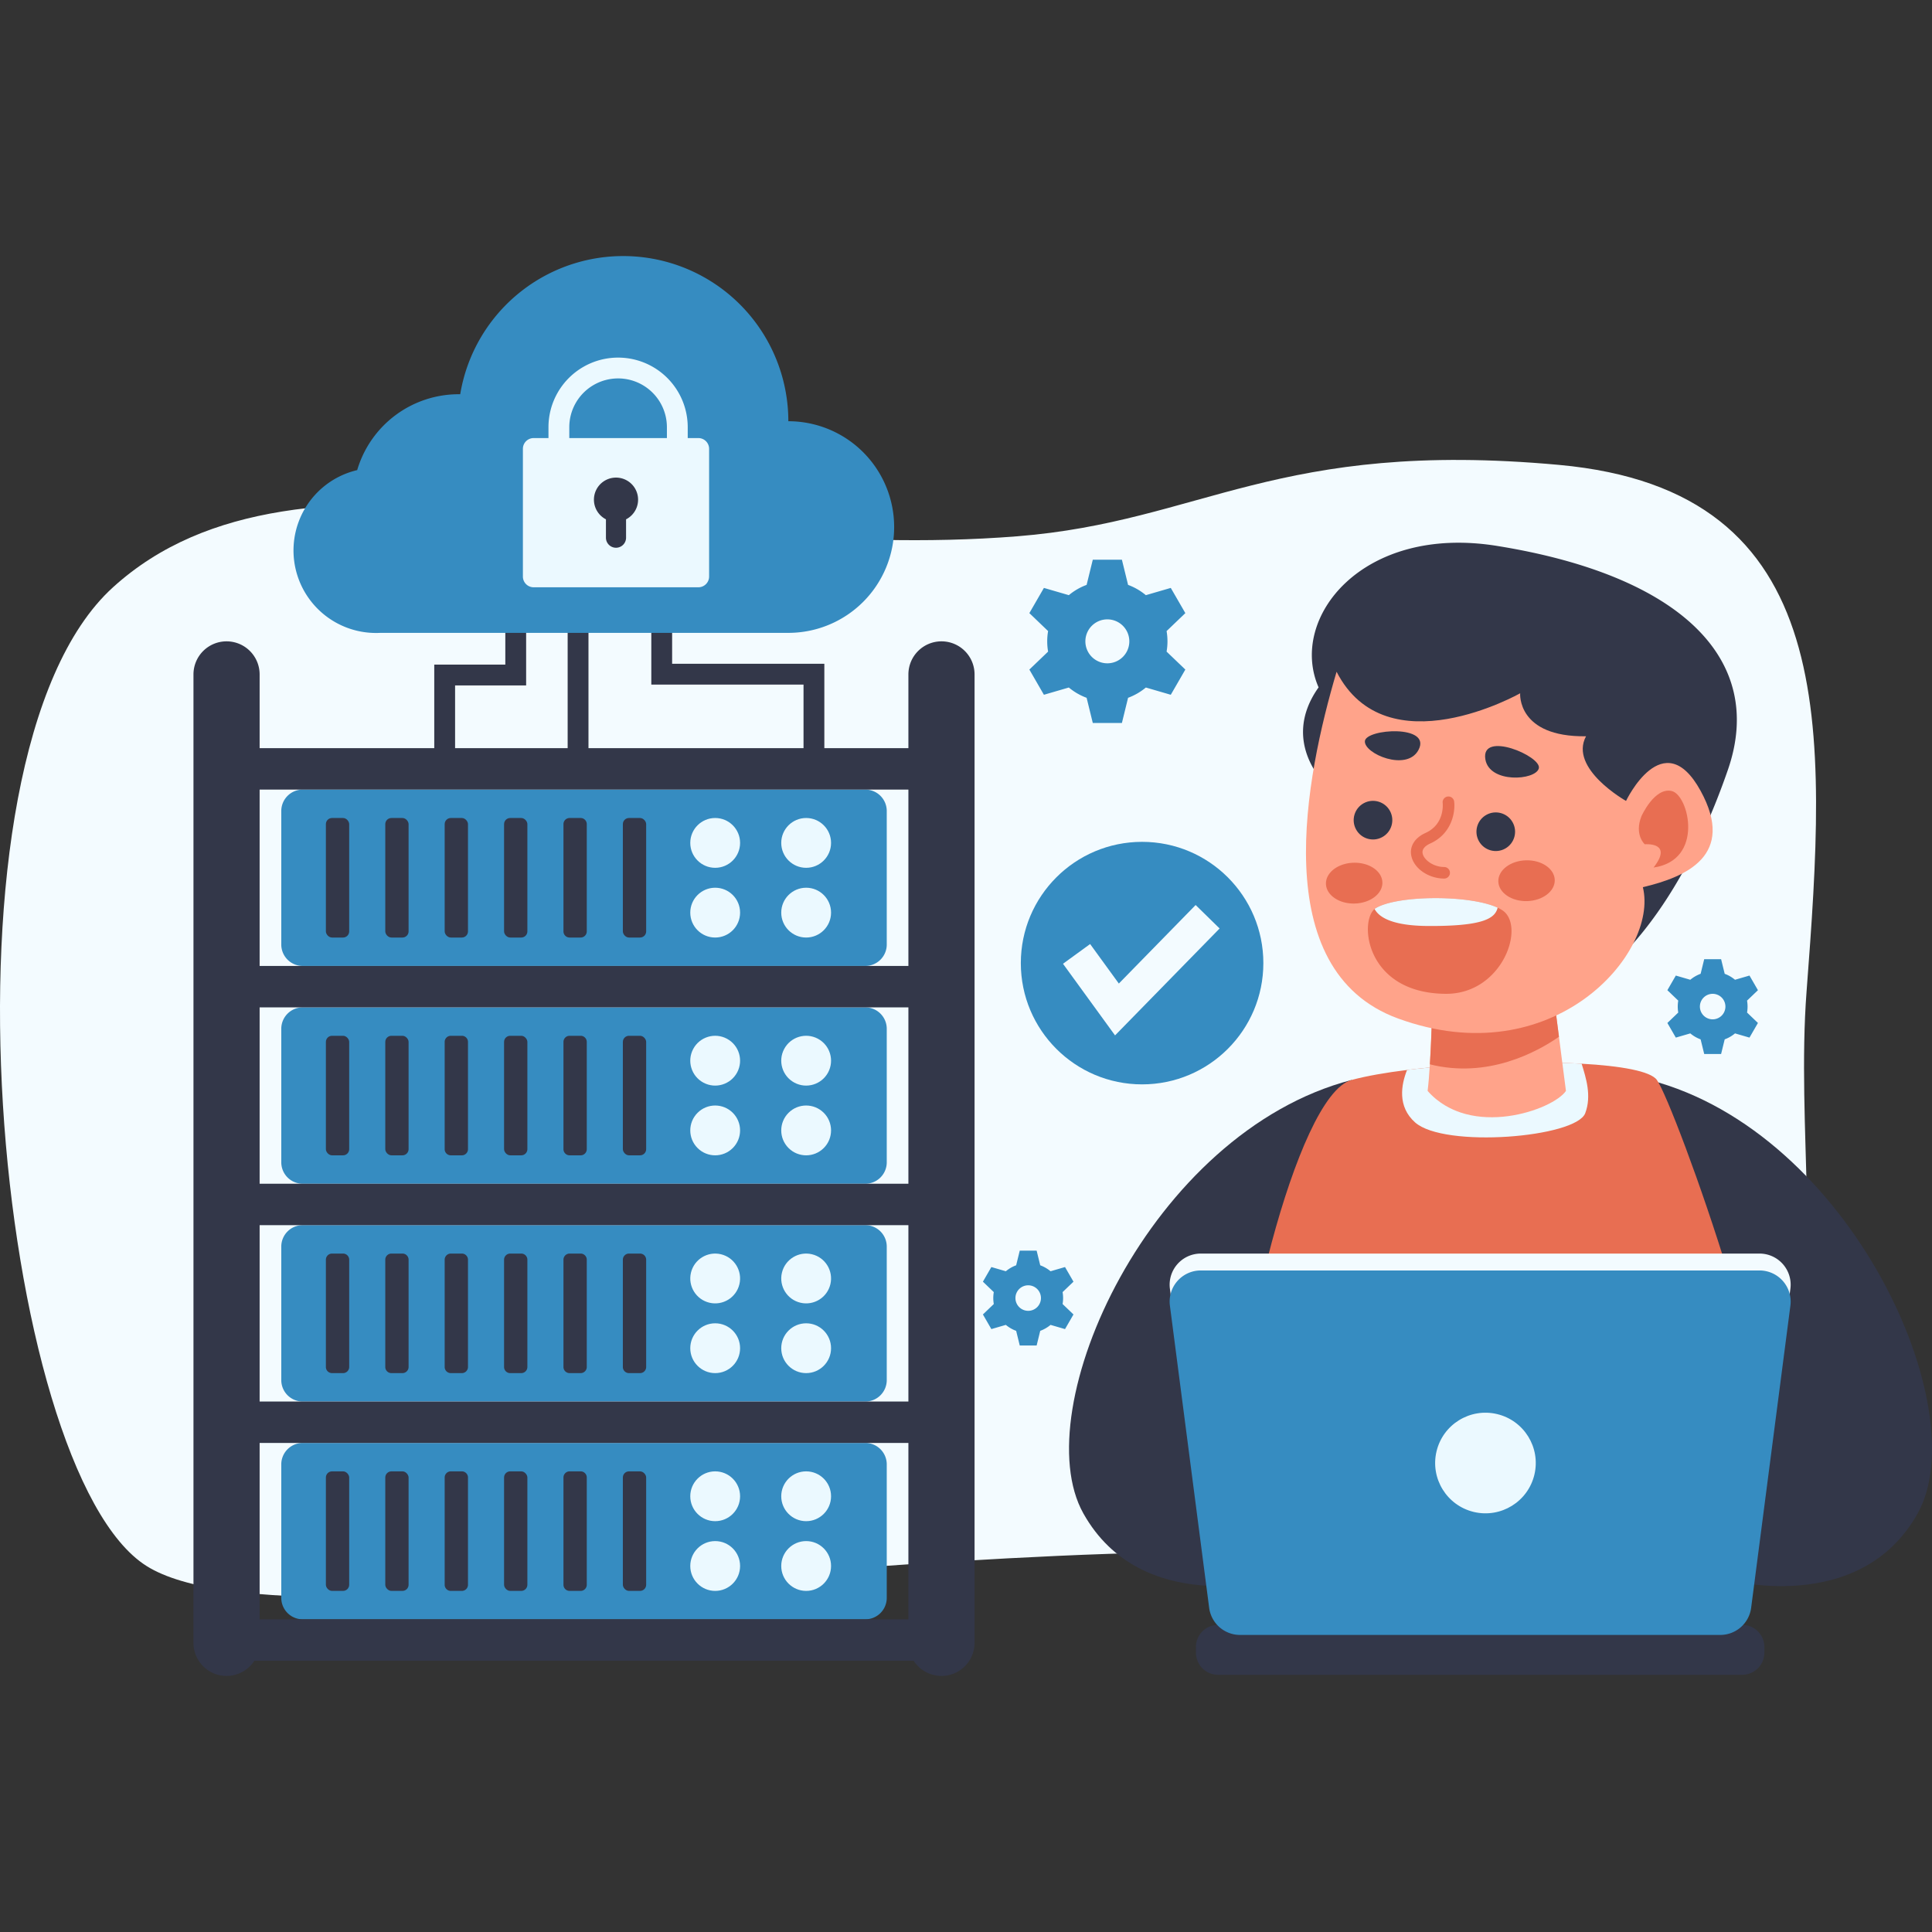 <svg xmlns="http://www.w3.org/2000/svg" viewBox="0 0 2000 2000"><rect x="0" y="0" width="2000" height="2000" fill="#333333" stroke="none"/><path d="M1053.349,555.145c-378.942,30.223-741.949-123.642-936.359,52.804C-77.419,784.395-4.014,1523.036,151.706,1621.114c155.72,98.078,930.824-62.424,1376.707,0,445.883,62.424,320.905-321.471,341.735-594.717,20.83-273.247,35.883-518.481-256.315-545.147C1321.635,454.584,1244.333,539.913,1053.349,555.145Z" style="fill:#f3fbff"></path><polygon points="471.103 808.71 449.55 808.71 449.55 688 523.099 688 523.099 634.552 544.652 634.552 544.652 709.553 471.103 709.553 471.103 808.71" style="fill:#333749"></polygon><rect width="21.553" height="138.864" x="587.635" y="643.231" style="fill:#333749"></rect><polygon points="853.357 790.774 831.804 790.774 831.804 708.685 674.233 708.685 674.233 634.552 695.785 634.552 695.785 687.132 853.357 687.132 853.357 790.774" style="fill:#333749"></polygon><path d="M1399.27 1117.95c-208.399 54.106-338.005 340.938-277.831 448.635 60.174 107.696 199.038 68.352 199.038 68.352ZM1707.384 1117.95c208.399 54.106 338.005 340.938 277.83 448.635-60.174 107.696-199.038 68.352-199.038 68.352Z" style="fill:#333749"></path><path d="M1822.8,1532.802c-36.448,39.933-532.883,59.019-539.828-26.953-6.945-85.984,57.953-372.171,116.302-387.904,15.171-4.083,34.987-7.555,57.307-10.321,55.654-6.909,126.898-9.471,180.721-6.478,40.651,2.263,71.364,7.687,77.89,16.799C1733.834,1143.988,1859.26,1492.881,1822.8,1532.802Z" style="fill:#e86e52"></path><path d="M1641.022,1152.384c-9.543,25.169-145.802,36.446-176.108,9.553-18.583-16.5-14.368-39.214-8.334-54.313,55.654-6.909,126.898-9.471,180.721-6.478C1641.803,1115.766,1647.847,1134.399,1641.022,1152.384Z" style="fill:#ebf9ff"></path><path d="M1621.065,1129.308c-13.216,19.605-98.977,50.077-143.207,0,.91-7.22,1.688-16.943,2.347-27.516,2.024-32.688,2.85-73.519,2.85-73.519l123.007-15.267,7.771,60.252Z" style="fill:#ffa38a"></path><path d="M1613.832,1073.259c-23.038,15.985-73.699,43.477-133.628,28.534,2.024-32.688,2.85-73.519,2.85-73.519l123.007-15.267Z" style="fill:#e86e52"></path><path d="M1260.942 1682.062H1803.553a22.912 22.912 0 0 1 22.912 22.912v5.861a22.912 22.912 0 0 1-22.912 22.912H1260.942a22.912 22.912 0 0 1-22.912-22.912v-5.861a22.912 22.912 0 0 1 22.912-22.912ZM1374.265 814.279s-50.279-44.979-9.27-102.711c-31.314-71.425 44.882-168.901 184.638-146.456 189.927 30.502 278.611 117.368 239.114 231.709-57.572 166.667-135.687 214.273-135.687 214.273Z" style="fill:#333749"></path><path d="M1760.438,818.625c36.676,66.795-14.693,89.164-59.755,99.776,16.886,68.512-93.443,194.352-253.387,135.957-136.655-49.892-95.597-251.157-63.672-358.947,51.72,100.668,190.038,22.265,190.038,22.265s-3.563,45.429,68.196,44.516c-18.022,33.524,41.402,66.933,41.402,66.933S1721.792,748.242,1760.438,818.625Z" style="fill:#ffa38a"></path><path d="M1494.976 909.496h-.046c-16.262-.121-31.16-10.408-33.917-23.419-2.08-9.818 3.431-18.738 14.744-23.859 19.965-9.038 17.792-30.147 17.689-31.041a5.987 5.987 0 0 1 11.886-1.446c1.31 10.559-2.153 33.218-24.636 43.396-4.241 1.919-9.066 5.294-7.969 10.468 1.381 6.519 10.876 13.843 22.292 13.928a5.987 5.987 0 0 1-.043 11.974ZM1431.045 913.463c.302 11.66-12.531 21.45-28.663 21.868-16.132.418-29.454-8.696-29.756-20.356-.302-11.66 12.531-21.45 28.663-21.868C1417.421 892.69 1430.744 901.803 1431.045 913.463Z" style="fill:#e86e52"></path><ellipse cx="1580.266" cy="911.703" rx="29.219" ry="21.119" style="fill:#e86e52" transform="rotate(-1.483 1580.265 911.702)"></ellipse><path d="M1699.205,844.949s13.494-30.254,31.351-26.086c17.858,4.168,33.882,71.665-18.786,79.202,20.915-26.78-9.112-24.073-9.112-24.073S1691.601,864.246,1699.205,844.949Z" style="fill:#e86e52"></path><circle cx="1548.413" cy="860.997" r="19.995" style="fill:#333749" transform="rotate(-29.544 1548.413 860.997)"></circle><circle cx="1421.323" cy="849.027" r="19.995" style="fill:#333749" transform="rotate(-28.335 1421.323 849.027)"></circle><path d="M1537.638 786.018c-4.986-30.11 58.799-3.066 55.341 9.441C1589.521 807.966 1541.804 811.177 1537.638 786.018ZM1468.289 776.579c14.614-26.794-54.518-22.239-55.367-9.29C1412.074 780.238 1456.079 798.967 1468.289 776.579Z" style="fill:#333749"></path><path d="M1496.505,1028.798c-82.536-.634-89.644-74.447-73.524-87.828a9.093,9.093,0,0,1,1.255-.894c22.696-13.54,97.056-13.929,126.111-.447a36.96,36.96,0,0,1,5.018,2.768C1579.661,958.663,1555.365,1029.259,1496.505,1028.798Z" style="fill:#e86e52"></path><path d="M1550.347,939.629c-2.668,11.521-16.121,19.221-71.938,18.947-37.461-.187-50.986-9.185-55.428-17.606a9.093,9.093,0,0,1,1.255-.894C1446.932,926.537,1521.292,926.147,1550.347,939.629Z" style="fill:#ebf9ff"></path><path d="M1780.808,1674.995H1283.687a32.237,32.237,0,0,1-31.968-28.083l-40.642-312.828a32.237,32.237,0,0,1,31.968-36.39h578.405a32.237,32.237,0,0,1,31.968,36.39l-40.642,312.828A32.237,32.237,0,0,1,1780.808,1674.995Z" style="fill:#f3fbff"></path><path d="M1780.808,1692.476H1283.687a32.237,32.237,0,0,1-31.968-28.083l-40.642-312.828a32.237,32.237,0,0,1,31.968-36.39h578.405a32.237,32.237,0,0,1,31.968,36.39l-40.642,312.828A32.237,32.237,0,0,1,1780.808,1692.476Z" style="fill:#368cc1"></path><circle cx="1537.742" cy="1514.512" r="52.074" style="fill:#ebf9ff" transform="rotate(-76.717 1537.742 1514.512)"></circle><path d="M313.365,1493.739H895.775a22.188,22.188,0,0,1,22.188,22.188v138.192a22.187,22.187,0,0,1-22.187,22.187H313.365a22.188,22.188,0,0,1-22.188-22.188V1515.926A22.188,22.188,0,0,1,313.365,1493.739Z" style="fill:#368cc1"></path><rect width="24.127" height="123.749" x="337.356" y="1523.148" rx="6.348" style="fill:#333749"></rect><rect width="24.127" height="123.749" x="398.841" y="1523.148" rx="6.348" style="fill:#333749"></rect><path d="M466.674,1523.148h11.432a6.348,6.348,0,0,1,6.348,6.348V1640.549a6.348,6.348,0,0,1-6.348,6.348H466.674a6.348,6.348,0,0,1-6.348-6.348v-111.053A6.348,6.348,0,0,1,466.674,1523.148Z" style="fill:#333749"></path><rect width="24.127" height="123.749" x="521.812" y="1523.148" rx="6.348" style="fill:#333749"></rect><path d="M589.644,1523.148h11.431a6.348,6.348,0,0,1,6.348,6.348v111.053a6.348,6.348,0,0,1-6.348,6.348H589.644a6.348,6.348,0,0,1-6.348-6.348V1529.496A6.348,6.348,0,0,1,589.644,1523.148Z" style="fill:#333749"></path><rect width="24.127" height="123.749" x="644.782" y="1523.148" rx="6.348" style="fill:#333749"></rect><circle cx="740.351" cy="1548.93" r="25.782" style="fill:#ebf9ff"></circle><circle cx="834.525" cy="1548.93" r="25.782" style="fill:#ebf9ff"></circle><circle cx="740.351" cy="1621.114" r="25.782" style="fill:#ebf9ff"></circle><circle cx="834.525" cy="1621.114" r="25.782" style="fill:#ebf9ff"></circle><path d="M313.364,1268.285H895.775a22.188,22.188,0,0,1,22.188,22.188v138.192a22.188,22.188,0,0,1-22.188,22.188H313.365a22.188,22.188,0,0,1-22.188-22.188V1290.472A22.187,22.187,0,0,1,313.364,1268.285Z" style="fill:#368cc1"></path><path d="M343.704 1297.694h11.431a6.348 6.348 0 0 1 6.348 6.348v111.053a6.348 6.348 0 0 1-6.348 6.348H343.704a6.348 6.348 0 0 1-6.348-6.348V1304.042A6.348 6.348 0 0 1 343.704 1297.694ZM405.189 1297.694h11.431a6.348 6.348 0 0 1 6.348 6.348v111.053a6.348 6.348 0 0 1-6.348 6.348H405.189a6.348 6.348 0 0 1-6.348-6.348V1304.042A6.348 6.348 0 0 1 405.189 1297.694ZM466.674 1297.694h11.431a6.348 6.348 0 0 1 6.348 6.348v111.053a6.348 6.348 0 0 1-6.348 6.348H466.674a6.348 6.348 0 0 1-6.348-6.348v-111.053A6.348 6.348 0 0 1 466.674 1297.694ZM528.159 1297.694h11.431a6.348 6.348 0 0 1 6.348 6.348v111.053a6.348 6.348 0 0 1-6.348 6.348H528.159a6.348 6.348 0 0 1-6.348-6.348V1304.042A6.348 6.348 0 0 1 528.159 1297.694ZM589.645 1297.694h11.431a6.348 6.348 0 0 1 6.348 6.348v111.053a6.348 6.348 0 0 1-6.348 6.348H589.644a6.348 6.348 0 0 1-6.348-6.348V1304.042A6.348 6.348 0 0 1 589.645 1297.694ZM651.13 1297.694h11.431a6.348 6.348 0 0 1 6.348 6.348v111.053a6.348 6.348 0 0 1-6.348 6.348H651.13a6.348 6.348 0 0 1-6.348-6.348V1304.042A6.348 6.348 0 0 1 651.13 1297.694Z" style="fill:#333749"></path><circle cx="740.351" cy="1323.477" r="25.782" style="fill:#ebf9ff" transform="rotate(-76.717 740.351 1323.477)"></circle><circle cx="834.525" cy="1323.477" r="25.782" style="fill:#ebf9ff" transform="rotate(-76.717 834.525 1323.477)"></circle><circle cx="740.351" cy="1395.661" r="25.782" style="fill:#ebf9ff"></circle><circle cx="834.525" cy="1395.661" r="25.782" style="fill:#ebf9ff"></circle><path d="M313.365,1042.831H895.775a22.188,22.188,0,0,1,22.188,22.188v138.192a22.187,22.187,0,0,1-22.187,22.187H313.365a22.188,22.188,0,0,1-22.188-22.188V1065.019A22.188,22.188,0,0,1,313.365,1042.831Z" style="fill:#368cc1"></path><rect width="24.127" height="123.749" x="337.356" y="1072.24" rx="6.348" style="fill:#333749"></rect><rect width="24.127" height="123.749" x="398.841" y="1072.24" rx="6.348" style="fill:#333749"></rect><path d="M466.674,1072.24h11.432a6.348,6.348,0,0,1,6.348,6.348v111.053a6.348,6.348,0,0,1-6.348,6.348H466.674a6.348,6.348,0,0,1-6.348-6.348V1078.588A6.348,6.348,0,0,1,466.674,1072.24Z" style="fill:#333749"></path><rect width="24.127" height="123.749" x="521.812" y="1072.24" rx="6.348" style="fill:#333749"></rect><path d="M589.644,1072.24h11.431a6.348,6.348,0,0,1,6.348,6.348v111.053a6.348,6.348,0,0,1-6.348,6.348H589.644a6.348,6.348,0,0,1-6.348-6.348v-111.053A6.348,6.348,0,0,1,589.644,1072.24Z" style="fill:#333749"></path><rect width="24.127" height="123.749" x="644.782" y="1072.24" rx="6.348" style="fill:#333749"></rect><circle cx="740.351" cy="1098.023" r="25.782" style="fill:#ebf9ff" transform="rotate(-61.845 740.351 1098.023)"></circle><circle cx="834.525" cy="1098.023" r="25.782" style="fill:#ebf9ff" transform="rotate(-61.845 834.525 1098.023)"></circle><circle cx="740.351" cy="1170.207" r="25.782" style="fill:#ebf9ff" transform="rotate(-45 740.351 1170.207)"></circle><circle cx="834.525" cy="1170.207" r="25.782" style="fill:#ebf9ff" transform="rotate(-45 834.525 1170.207)"></circle><path d="M313.365,817.377H895.775a22.188,22.188,0,0,1,22.188,22.188V977.757a22.187,22.187,0,0,1-22.187,22.187H313.365a22.187,22.187,0,0,1-22.187-22.187V839.565A22.188,22.188,0,0,1,313.365,817.377Z" style="fill:#368cc1"></path><rect width="24.127" height="123.749" x="337.356" y="846.786" rx="6.348" style="fill:#333749"></rect><rect width="24.127" height="123.749" x="398.841" y="846.786" rx="6.348" style="fill:#333749"></rect><rect width="24.127" height="123.749" x="460.326" y="846.786" rx="6.348" style="fill:#333749"></rect><rect width="24.127" height="123.749" x="521.812" y="846.786" rx="6.348" style="fill:#333749"></rect><path d="M589.644,846.786h11.431a6.348,6.348,0,0,1,6.348,6.348V964.187a6.348,6.348,0,0,1-6.348,6.348H589.644a6.348,6.348,0,0,1-6.348-6.348V853.134A6.348,6.348,0,0,1,589.644,846.786Z" style="fill:#333749"></path><rect width="24.127" height="123.749" x="644.782" y="846.786" rx="6.348" style="fill:#333749"></rect><circle cx="740.351" cy="872.569" r="25.782" style="fill:#ebf9ff"></circle><circle cx="834.525" cy="872.569" r="25.782" style="fill:#ebf9ff"></circle><circle cx="740.351" cy="944.753" r="25.782" style="fill:#ebf9ff"></circle><circle cx="834.525" cy="944.753" r="25.782" style="fill:#ebf9ff"></circle><path d="M234.522 663.914h0a34.245 34.245 0 0 1 34.245 34.245V1700.68a34.245 34.245 0 0 1-34.245 34.245h-0a34.245 34.245 0 0 1-34.245-34.245V698.159a34.245 34.245 0 0 1 34.245-34.245ZM974.617 663.914h0a34.245 34.245 0 0 1 34.245 34.245V1700.68a34.245 34.245 0 0 1-34.245 34.245h-0a34.245 34.245 0 0 1-34.245-34.245V698.159a34.245 34.245 0 0 1 34.245-34.245Z" style="fill:#333749"></path><rect width="730.039" height="42.887" x="234.523" y="999.944" style="fill:#333749"></rect><rect width="730.039" height="42.887" x="234.523" y="774.49" style="fill:#333749"></rect><rect width="730.039" height="42.887" x="234.523" y="1225.398" style="fill:#333749"></rect><rect width="730.039" height="42.887" x="234.523" y="1450.852" style="fill:#333749"></rect><rect width="730.039" height="42.887" x="234.523" y="1676.306" style="fill:#333749"></rect><path d="M925.622,545.598A109.534,109.534,0,0,1,816.085,655.135H393.816c-1.509.084-3.041.12-4.574.12a85.423,85.423,0,0,1-19.482-168.591A109.575,109.575,0,0,1,474.855,408.103c.515,0,1.042,0,1.557.024A170.985,170.985,0,0,1,816.085,436.061,109.526,109.526,0,0,1,925.622,545.598Z" style="fill:#368cc1"></path><path d="M552.43,453.486H722.939a11.127,11.127,0,0,1,11.127,11.127V596.821a11.127,11.127,0,0,1-11.127,11.127H552.43a11.127,11.127,0,0,1-11.127-11.127V464.614A11.127,11.127,0,0,1,552.43,453.486Z" style="fill:#ebf9ff"></path><path d="M711.931,516.895H567.772V442.268a72.08,72.08,0,0,1,144.16,0ZM589.325,495.342H690.378V442.268a50.527,50.527,0,0,0-101.054,0Z" style="fill:#ebf9ff"></path><path d="M660.375,514.457a22.857,22.857,0,0,1-12.274,23.145v19.003a10.417,10.417,0,0,1-10.417,10.417h-0a10.417,10.417,0,0,1-10.417-10.417V537.602a22.855,22.855,0,1,1,33.108-23.145Z" style="fill:#333749"></path><circle cx="1182.287" cy="997.007" r="125.531" style="fill:#368cc1"></circle><polygon points="1154.296 1071.836 1100.402 997.681 1128.492 977.266 1158.216 1018.165 1237.713 936.874 1262.54 961.152 1154.296 1071.836" style="fill:#f3fbff"></polygon><path d="M1208.559 663.917a62.078 62.078 0 0 0-.912-10.622l19.406-18.594-15.066-26.095-25.811 7.511a61.846 61.846 0 0 0-18.388-10.635l-.004-.001-6.396-26.088h-30.132l-6.394 26.079-.003.001a62.086 62.086 0 0 0-18.398 10.636l-.005.004-25.799-7.507-15.066 26.095 19.401 18.589a62.235 62.235 0 0 0 0 21.244l.001.003-19.402 18.59 15.066 26.095 25.796-7.506a62.236 62.236 0 0 0 18.406 10.644l.004.001 6.393 26.074h30.132l6.395-26.082.005-.002a62.084 62.084 0 0 0 18.398-10.636l.001-.001 25.8 7.508 15.066-26.095-19.407-18.595A61.931 61.931 0 0 0 1208.559 663.917Zm-62.24 22.74a22.745 22.745 0 1 1 22.749-22.74A22.738 22.738 0 0 1 1146.319 686.657ZM1809.072 1042.009a36.024 36.024 0 0 0-.53-6.167l11.268-10.796-8.748-15.151-14.987 4.361a35.906 35.906 0 0 0-10.676-6.175l-.002-.001-3.714-15.147h-17.495l-3.712 15.142-.002.001a36.049 36.049 0 0 0-10.682 6.176l-.003.003-14.98-4.359-8.748 15.151 11.265 10.793a36.137 36.137 0 0 0 0 12.335l0.0.002-11.265 10.794 8.748 15.151 14.978-4.358a36.138 36.138 0 0 0 10.687 6.18l.002.001 3.712 15.139h17.495l3.713-15.144.003-.001a36.044 36.044 0 0 0 10.682-6.175l.001-.001 14.98 4.359 8.748-15.151-11.268-10.796A35.944 35.944 0 0 0 1809.072 1042.009Zm-36.138 13.203a13.206 13.206 0 1 1 13.209-13.203A13.202 13.202 0 0 1 1772.934 1055.212ZM1100.519 1343.757a36.044 36.044 0 0 0-.53-6.167l11.268-10.796-8.748-15.152-14.987 4.361a35.908 35.908 0 0 0-10.676-6.175l-.002-.001-3.714-15.147H1055.635l-3.712 15.142-.002.001a36.048 36.048 0 0 0-10.682 6.175l-.003.003-14.98-4.359-8.748 15.152 11.265 10.793a36.138 36.138 0 0 0 0 12.335l0.0.002-11.265 10.794 8.748 15.152 14.978-4.358a36.133 36.133 0 0 0 10.687 6.18l.002.001 3.712 15.139h17.495l3.713-15.144.003-.001a36.044 36.044 0 0 0 10.682-6.175l.001-.001 14.98 4.359 8.748-15.152-11.268-10.796A35.956 35.956 0 0 0 1100.519 1343.757Zm-36.138 13.203a13.206 13.206 0 1 1 13.209-13.203A13.202 13.202 0 0 1 1064.381 1356.961Z" style="fill:#368cc1"></path></svg>